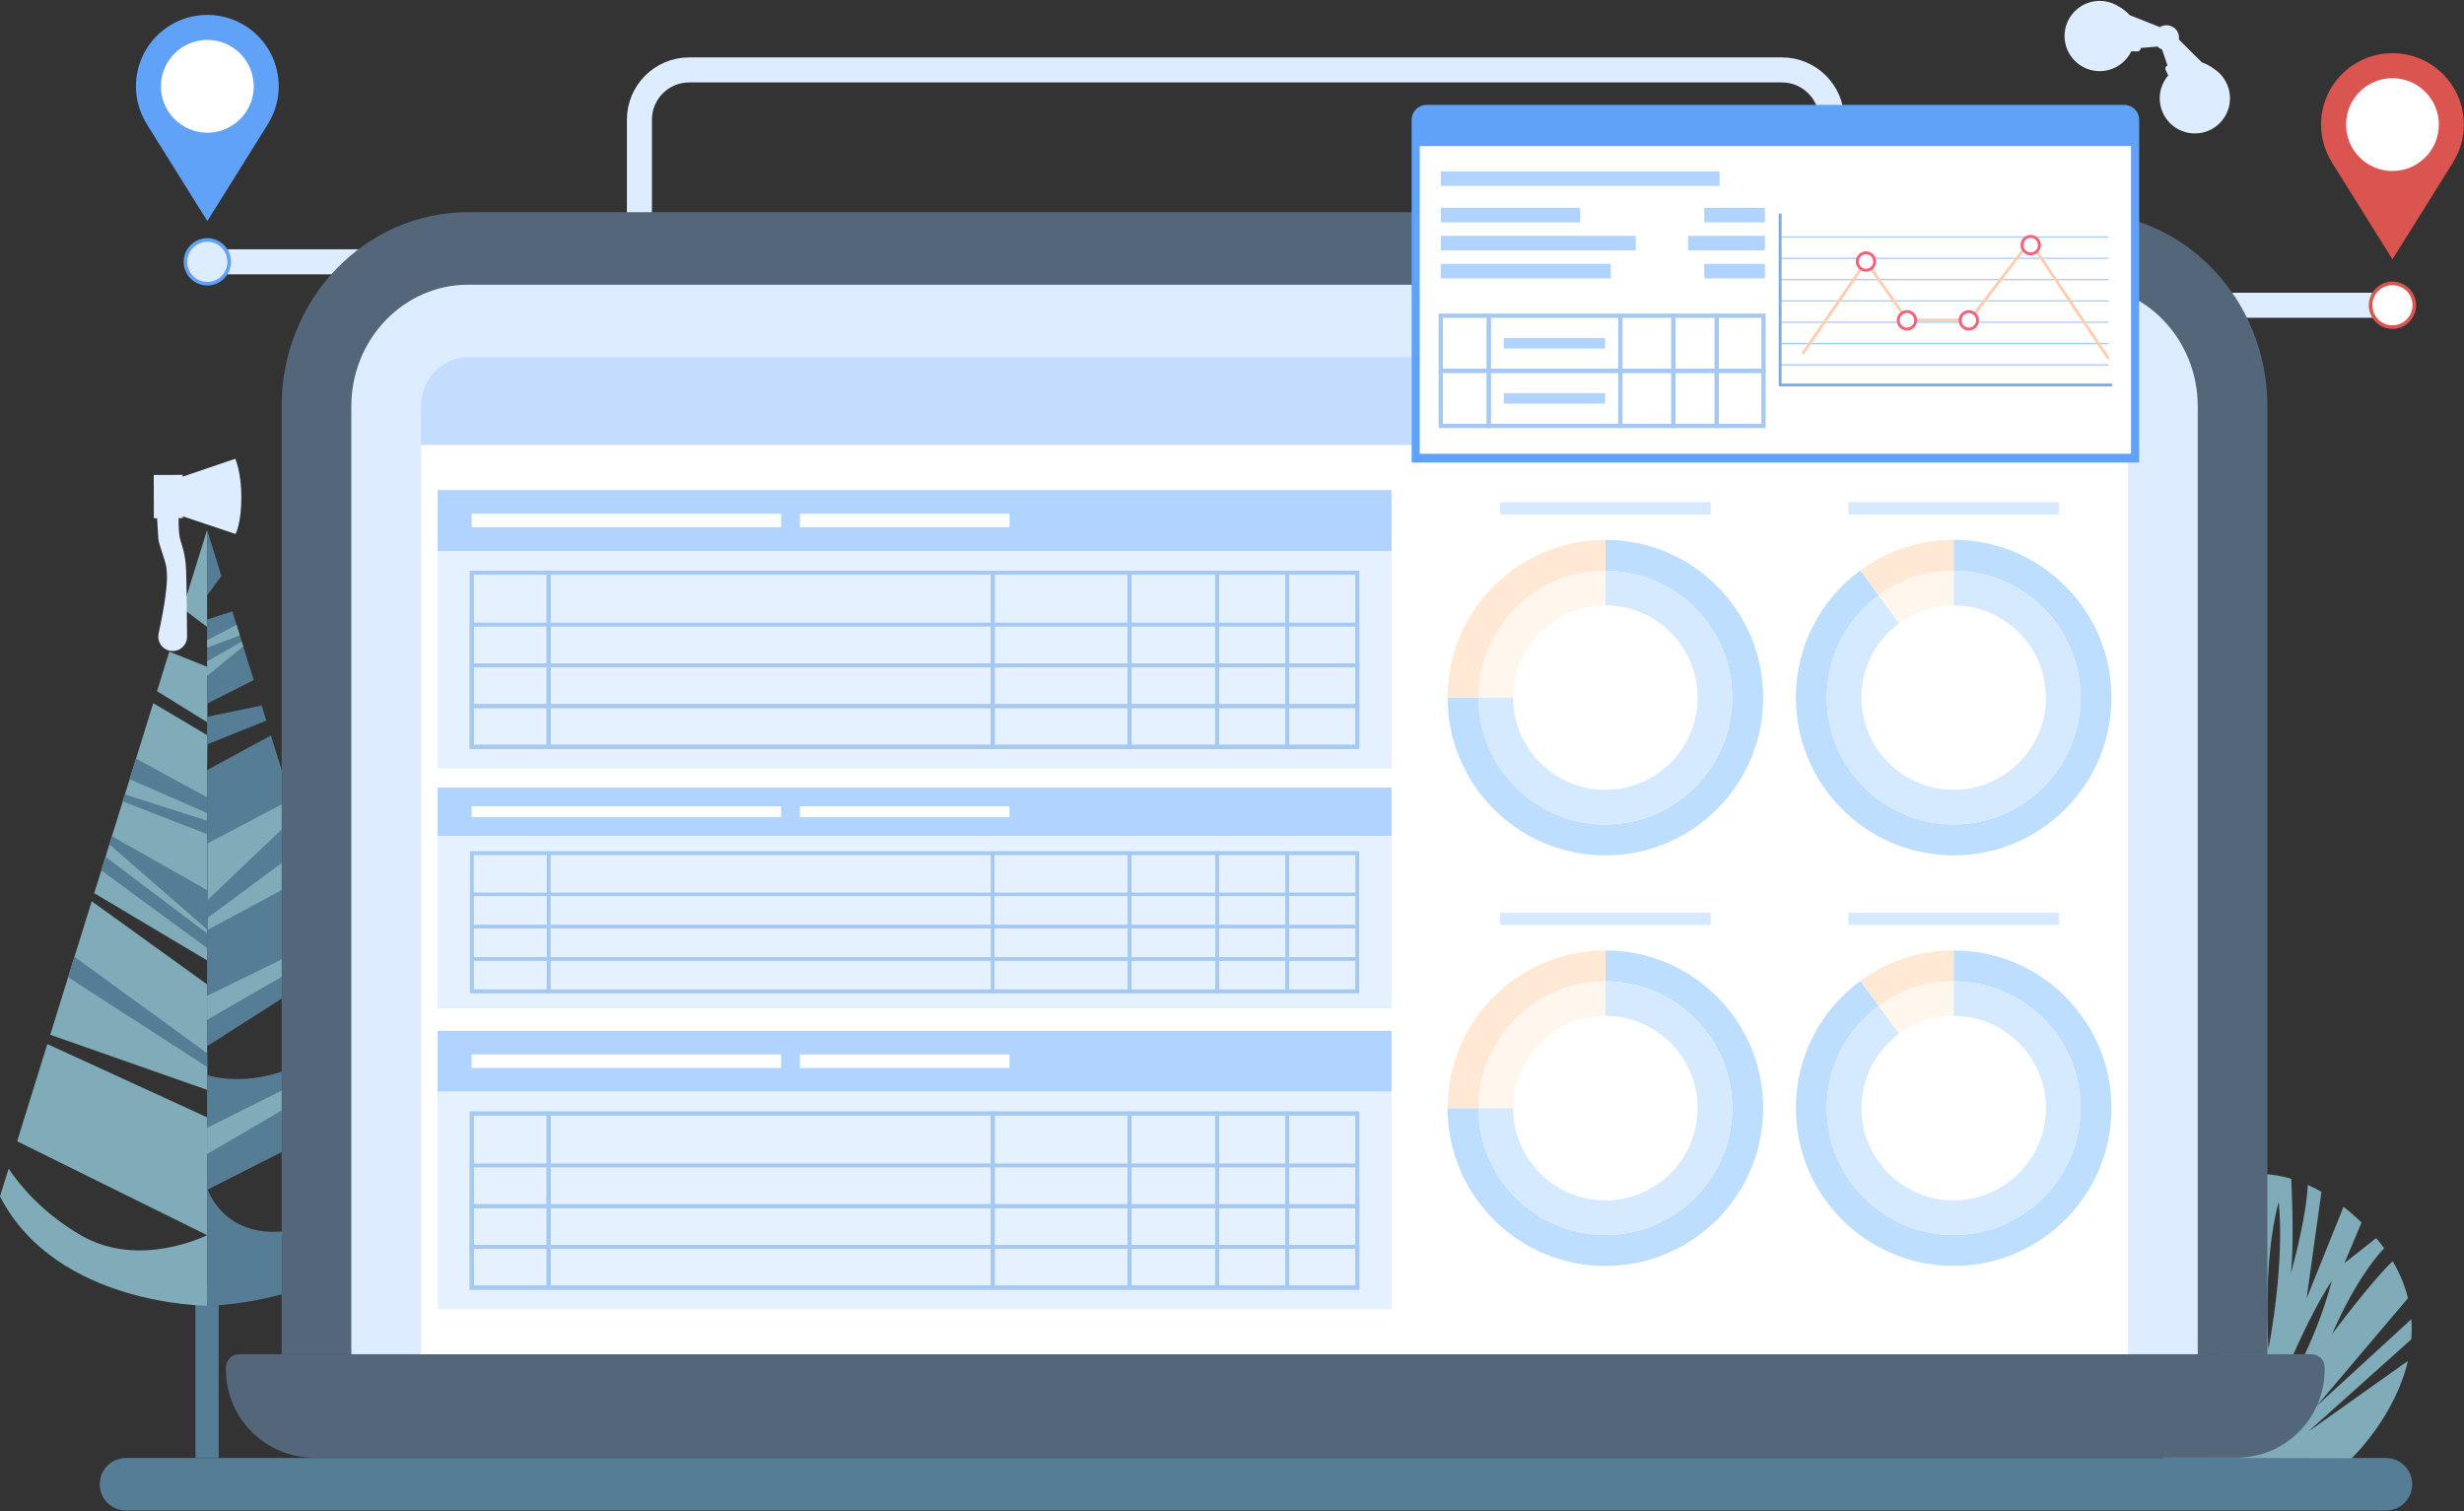 <svg width="649" height="398" viewBox="0 0 649 398" fill="none" xmlns="http://www.w3.org/2000/svg">
<rect x="0" y="0" width="649" height="398" fill="#333333" stroke="none"/>
<g clip-path="url(#clip0_268_1362)">
<path d="M57.607 339.025H51.481V383.924H57.607V339.025Z" fill="#557D96"/>
<path d="M54.544 139.586V165.108L48.112 160.291L54.544 139.586Z" fill="#7FACB8"/>
<path d="M44.587 171.624L54.544 175.607V190.216L41.355 182.033L44.587 171.624Z" fill="#7FACB8"/>
<path d="M40.368 185.202L54.544 193.605V252.946L24.819 235.243L26.684 229.247L27.793 225.67L28.808 222.396L29.48 220.236L32.332 211.066L32.899 209.248L34.145 205.234L35.832 199.8L40.368 185.202Z" fill="#7FACB8"/>
<path d="M24.16 237.367L54.544 259.27V287.046L13.231 272.542L17.945 257.366L19.61 252.001L24.16 237.367Z" fill="#7FACB8"/>
<path d="M12.469 274.986L54.544 294.276V325.316L4.514 300.591L12.469 274.986Z" fill="#7FACB8"/>
<path d="M54.544 325.316V343.892C54.544 343.892 14.771 343.892 -2.28882e-05 315.107L2.265 307.807C5.192 312.163 11.146 319.432 21.244 325.316C36.763 334.355 54.544 325.316 54.544 325.316Z" fill="#7FACB8"/>
<path d="M58.313 151.724L54.544 156.822V139.586L58.313 151.724Z" fill="#557D96"/>
<path d="M70.146 189.797L54.697 195.995L54.544 202.822V163.149L61.207 161.02L62.31 164.583L63.163 167.332L63.678 168.991L64.061 170.223L66.83 179.117L54.697 185.249V188.76L68.906 185.814L70.146 189.797Z" fill="#557D96"/>
<path d="M89.809 253.069L54.544 275.547V202.822L71.361 193.705L76.608 210.588L77.94 214.877L80.377 222.721L80.739 223.878L87.649 246.112L88.544 249.002L89.809 253.069Z" fill="#557D96"/>
<path d="M109.088 315.106C97.369 337.949 69.904 342.663 59.063 343.639C56.242 343.892 54.544 343.892 54.544 343.892V275.547L54.697 283.177C54.697 283.177 74.171 289.957 94.676 268.732L97.614 278.191L97.755 278.644L101.202 289.726L54.697 313.314C54.697 313.314 61.623 334.202 91.554 318.737C97.514 315.657 102.714 312.363 107.209 309.064L109.085 315.106H109.088Z" fill="#557D96"/>
<path d="M54.694 222.109L76.608 210.591L77.94 214.877L54.694 237.025V222.109Z" fill="#7FACB8"/>
<path d="M54.694 241.739L80.378 222.721L82.612 229.915L54.694 244.908V241.739Z" fill="#7FACB8"/>
<path d="M54.544 168.622L62.31 164.58L63.163 167.332L54.544 170.581V168.622Z" fill="#7FACB8"/>
<path d="M54.544 174.198V178.039L64.064 170.223L63.68 168.992L54.544 174.198Z" fill="#7FACB8"/>
<path d="M96.905 275.909L54.544 297.039V303.969L97.755 278.647L96.905 275.909Z" fill="#7FACB8"/>
<path d="M54.544 268.615L88.544 249.002L87.646 246.111L54.544 262.286V268.615Z" fill="#7FACB8"/>
<path d="M35.832 199.801L34.145 205.235L54.544 214.124V209.979L35.832 199.801Z" fill="#557D96"/>
<path d="M54.544 216.158V219.697L32.332 211.066L32.897 209.246L54.544 216.158Z" fill="#557D96"/>
<path d="M27.793 225.67L26.681 229.245L54.544 249.68V245.839L27.793 225.67Z" fill="#557D96"/>
<path d="M29.483 220.233L28.811 222.396L54.694 244.908V234.537L29.483 220.233Z" fill="#557D96"/>
<path d="M19.61 252.004L17.945 257.363L54.544 281.018V277.401L19.61 252.004Z" fill="#557D96"/>
<path d="M628.453 384.007H33.177C29.363 384.007 26.27 387.1 26.27 390.914V390.937C26.27 394.751 29.363 397.844 33.177 397.844H628.453C632.267 397.844 635.36 394.751 635.36 390.937V390.914C635.36 387.1 632.267 384.007 628.453 384.007Z" fill="#557D96"/>
<path d="M60.006 121.491L48.126 125.546V125.077L40.493 125.102L40.529 136.492H41.374C41.508 139.019 41.683 141.257 41.702 141.86C41.741 143.175 43.623 147.686 43.834 149.548C44.045 151.408 44.154 153.431 43.264 159.102C42.828 161.884 42.25 164.708 41.775 166.862C41.319 168.93 42.65 170.971 44.727 171.39C47.089 171.871 49.296 170.053 49.274 167.643C49.227 161.998 49.135 152.914 49.015 150.126C48.835 145.982 48.09 144.239 47.548 142.369C47.047 140.645 47.059 138.708 47.042 136.47H48.157V135.998L60.106 139.989L62.043 140.637C62.043 140.637 63.594 137.854 63.572 130.725C63.553 124.499 61.979 120.818 61.979 120.818L60.006 121.491Z" fill="#DEECFF"/>
<path d="M583.176 18.157C583.176 18.157 581.972 17.123 579.963 16.428L573.911 10.413C574.084 9.184 573.558 7.906 572.452 7.183C572.26 7.058 572.063 6.955 571.857 6.874C570.879 6.485 569.784 6.599 568.908 7.138L560.975 4C559.538 2.435 558.107 1.746 558.107 1.746C553.832 -1.053 548.097 0.145 545.298 4.42C542.499 8.695 543.697 14.429 547.972 17.228C552.247 20.027 557.981 18.829 560.781 14.554C561.003 14.213 561.2 13.862 561.373 13.504L562.946 13.548C563.41 13.562 563.802 13.209 563.841 12.748C563.844 12.709 563.846 12.67 563.849 12.634L568.277 12.258C568.441 12.428 568.625 12.581 568.83 12.717C569.022 12.842 569.219 12.945 569.425 13.026C569.442 13.031 569.456 13.037 569.472 13.042L570.901 17.251C570.868 17.27 570.834 17.287 570.798 17.303C570.39 17.523 570.223 18.023 570.423 18.443L571.096 19.866C570.837 20.166 570.592 20.486 570.37 20.828C567.571 25.103 568.769 30.837 573.044 33.636C577.319 36.435 583.053 35.237 585.852 30.962C588.652 26.687 587.454 20.953 583.179 18.154L583.176 18.157Z" fill="#DEECFF"/>
<path d="M54.608 68.959H155.313C162.551 68.959 168.418 63.092 168.418 55.853V31.518C168.418 24.28 174.286 18.412 181.524 18.412H469.346C476.584 18.412 482.451 24.28 482.451 31.518V67.289C482.451 74.527 488.319 80.394 495.557 80.394H630.156" stroke="#DEECFF" stroke-width="6.593" stroke-miterlimit="10"/>
<path d="M559.838 347.083C559.849 347.202 559.849 347.319 559.858 347.439C566.504 353.887 577.147 364.65 584.938 374.615C584.362 374.148 570.64 362.938 560.803 356.522C563.357 372.869 569.647 384.004 569.647 384.004L619.377 384.099C619.377 384.099 630.754 373.353 634.223 358.44L607.903 377.125L635.118 352.753C635.246 351.016 635.268 349.254 635.129 347.45L610.199 370.304L634.245 341.924V341.916C633.461 338.722 632.158 335.459 630.212 332.17C630.023 332.348 629.834 332.543 629.637 332.737C629.448 332.915 629.258 333.11 629.069 333.304C628.861 333.524 628.641 333.746 628.425 333.974C628.216 334.194 628.008 334.425 627.799 334.653C626.896 335.637 625.951 336.704 625.009 337.813C624.711 338.152 624.422 338.491 624.133 338.839C623.824 339.194 623.527 339.559 623.23 339.923C622.871 340.354 622.524 340.779 622.176 341.21C621.659 341.829 621.162 342.455 620.675 343.066C620.478 343.319 620.267 343.575 620.069 343.828C618.043 346.371 616.314 348.651 615.26 350.049C615.16 350.177 615.071 350.293 614.991 350.405C614.721 350.777 614.513 351.058 614.374 351.244C614.335 351.294 614.293 351.347 614.265 351.38C614.254 351.405 614.235 351.43 614.226 351.439C614.566 350.641 614.913 349.863 615.26 349.118C615.399 348.803 615.538 348.498 615.677 348.203C615.975 347.558 616.275 346.941 616.572 346.33C616.661 346.152 616.75 345.982 616.831 345.813C617.05 345.354 617.278 344.906 617.506 344.473C617.726 344.031 617.943 343.608 618.171 343.194C618.39 342.78 618.607 342.371 618.827 341.974C619.255 341.196 619.672 340.448 620.089 339.745C620.228 339.509 620.367 339.269 620.506 339.042C621.709 336.999 622.86 335.261 623.905 333.796C624.083 333.544 624.272 333.288 624.453 333.052C624.622 332.807 624.8 332.568 624.97 332.348C625.078 332.204 625.178 332.068 625.286 331.934C625.595 331.528 625.892 331.156 626.17 330.808C626.398 330.536 626.618 330.275 626.826 330.03C627.243 329.538 627.621 329.116 627.96 328.751V328.743C627.316 327.854 626.618 326.973 625.873 326.091L617.518 332.668L622.018 321.983C621.709 321.677 621.392 321.383 621.073 321.085C619.8 319.907 618.529 318.823 617.267 317.839L607.539 341.999L611.452 313.9C610.249 313.214 609.048 312.605 607.867 312.079C607.847 312.427 607.828 312.783 607.797 313.138C607.767 313.511 607.739 313.892 607.697 314.284C607.578 315.607 607.389 316.988 607.172 318.395C607.091 318.887 607.013 319.395 606.924 319.887C606.797 320.657 606.658 321.43 606.508 322.192C606.33 323.139 606.141 324.073 605.94 324.98C605.813 325.58 605.682 326.175 605.554 326.75C605.496 327.031 605.426 327.309 605.365 327.59C605.334 327.726 605.307 327.854 605.276 327.979C605.237 328.132 605.207 328.285 605.168 328.429C605.109 328.682 605.048 328.929 604.998 329.166C604.979 329.241 604.959 329.31 604.94 329.385C604.909 329.513 604.881 329.638 604.851 329.766C604.762 330.139 604.673 330.503 604.581 330.842C604.551 330.961 604.523 331.07 604.501 331.181C604.331 331.859 604.173 332.468 604.023 333.001C604.003 333.096 603.984 333.179 603.953 333.266C603.895 333.53 603.834 333.766 603.764 333.977C603.733 334.113 603.695 334.241 603.664 334.358C603.525 334.875 603.425 335.231 603.375 335.392C603.375 335.334 603.386 335.272 603.394 335.206C603.414 335.028 603.433 334.842 603.453 334.655C603.483 334.402 603.511 334.147 603.533 333.877C603.544 333.724 603.553 333.571 603.572 333.418C603.592 333.249 603.603 333.071 603.611 332.893C603.622 332.749 603.631 332.596 603.642 332.451C603.661 332.154 603.681 331.851 603.7 331.537C603.75 330.494 603.789 329.394 603.82 328.257C603.839 327.537 603.85 326.809 603.85 326.069C603.87 324.882 603.861 323.679 603.85 322.475C603.839 321.814 603.831 321.152 603.82 320.502V320.407C603.8 319.526 603.789 318.662 603.77 317.822C603.739 316.958 603.72 316.11 603.689 315.315C603.678 314.873 603.658 314.45 603.639 314.045C603.619 313.461 603.6 312.899 603.581 312.374C603.569 312.163 603.561 311.96 603.55 311.754C603.531 311.287 603.511 310.856 603.492 310.459C600.431 309.561 597.452 309.164 594.578 309.205L591.954 347.906L590.403 309.561C586.467 310.189 582.792 311.621 579.443 313.619L590.283 360.811L574.345 317.28C571.832 319.423 569.575 321.889 567.649 324.535C569.069 331.984 572.658 349.846 575.529 355.905L563.477 331.484C560.933 336.779 559.61 342.28 559.841 347.094L559.838 347.083ZM597.207 373.097C597.474 372.377 606.268 349.337 614.188 337.31C614.188 337.31 609.448 357.198 597.207 373.097ZM600.178 316.602C600.178 316.602 602.085 330.169 597.516 355.269C597.516 355.269 595.845 332.457 600.178 316.602ZM574.045 330.202C574.045 330.202 587.398 363.388 590.269 374.131C589.872 373.478 577.202 352.353 574.045 330.202Z" fill="#7FACB8"/>
<path d="M62.964 356.675H608.84C610.747 356.675 612.292 358.224 612.292 360.128V360.733C612.292 373.531 601.902 383.921 589.105 383.921H82.699C69.901 383.921 59.511 373.531 59.511 360.733V360.128C59.511 358.221 61.059 356.675 62.964 356.675Z" fill="#54667A"/>
<path d="M597.218 106.984V356.673H74.185V106.984C74.185 78.76 96.163 55.887 123.283 55.887H548.117C575.237 55.887 597.215 78.76 597.215 106.984H597.218Z" fill="#54667A"/>
<path d="M578.865 106.984V356.673H92.538V106.984C92.538 89.348 106.339 74.986 123.286 74.986H548.119C565.067 74.986 578.867 89.348 578.867 106.984H578.865Z" fill="#DEECFF"/>
<path d="M560.508 106.979V117.238H110.895V106.979C110.895 99.891 116.457 94.084 123.286 94.084H548.117C554.946 94.084 560.508 99.891 560.508 106.979Z" fill="#C4DDFF"/>
<path d="M560.508 117.238H110.895V356.678H560.508V117.238Z" fill="white"/>
<path d="M366.515 129.068H115.259V145.123H366.515V129.068Z" fill="#B0D3FF"/>
<path d="M366.515 145.123H115.259V202.416H366.515V145.123Z" fill="#E6F1FF"/>
<path d="M205.743 135.281H124.226V138.855H205.743V135.281Z" fill="white"/>
<path d="M265.91 135.281H210.71V138.855H265.91V135.281Z" fill="white"/>
<path d="M357.506 150.835H124.267V196.704H357.506V150.835Z" stroke="#A6C9F1" stroke-width="1.031" stroke-miterlimit="10"/>
<path d="M144.506 150.835H124.267V196.704H144.506V150.835Z" stroke="#A6C9F1" stroke-width="1.031" stroke-miterlimit="10"/>
<path d="M261.485 150.835H144.503V196.704H261.485V150.835Z" stroke="#A6C9F1" stroke-width="1.031" stroke-miterlimit="10"/>
<path d="M357.503 150.835H339.044V196.704H357.503V150.835Z" stroke="#A6C9F1" stroke-width="1.031" stroke-miterlimit="10"/>
<path d="M339.044 150.835H320.585V196.704H339.044V150.835Z" stroke="#A6C9F1" stroke-width="1.031" stroke-miterlimit="10"/>
<path d="M320.585 150.835H297.52V196.704H320.585V150.835Z" stroke="#A6C9F1" stroke-width="1.031" stroke-miterlimit="10"/>
<path d="M297.52 150.835H261.488V196.704H297.52V150.835Z" stroke="#A6C9F1" stroke-width="1.031" stroke-miterlimit="10"/>
<path d="M357.506 164.514H124.267V175.243H357.506V164.514Z" stroke="#A6C9F1" stroke-width="1.031" stroke-miterlimit="10"/>
<path d="M357.506 175.246H124.267V185.975H357.506V175.246Z" stroke="#A6C9F1" stroke-width="1.031" stroke-miterlimit="10"/>
<path d="M357.506 185.975H124.267V196.704H357.506V185.975Z" stroke="#A6C9F1" stroke-width="1.031" stroke-miterlimit="10"/>
<path d="M366.515 207.433H115.259V220.167H366.515V207.433Z" fill="#B0D3FF"/>
<path d="M366.515 220.164H115.259V265.602H366.515V220.164Z" fill="#E6F1FF"/>
<path d="M205.743 212.359H124.226V215.194H205.743V212.359Z" fill="white"/>
<path d="M265.91 212.359H210.71V215.194H265.91V212.359Z" fill="white"/>
<path d="M357.506 224.695H124.267V261.074H357.506V224.695Z" stroke="#A6C9F1" stroke-width="0.917" stroke-miterlimit="10"/>
<path d="M144.506 224.695H124.267V261.074H144.506V224.695Z" stroke="#A6C9F1" stroke-width="0.917" stroke-miterlimit="10"/>
<path d="M261.485 224.695H144.503V261.074H261.485V224.695Z" stroke="#A6C9F1" stroke-width="0.917" stroke-miterlimit="10"/>
<path d="M357.503 224.695H339.044V261.074H357.503V224.695Z" stroke="#A6C9F1" stroke-width="0.917" stroke-miterlimit="10"/>
<path d="M339.044 224.695H320.585V261.074H339.044V224.695Z" stroke="#A6C9F1" stroke-width="0.917" stroke-miterlimit="10"/>
<path d="M320.585 224.695H297.52V261.074H320.585V224.695Z" stroke="#A6C9F1" stroke-width="0.917" stroke-miterlimit="10"/>
<path d="M297.52 224.695H261.488V261.074H297.52V224.695Z" stroke="#A6C9F1" stroke-width="0.917" stroke-miterlimit="10"/>
<path d="M357.506 235.543H124.267V244.052H357.506V235.543Z" stroke="#A6C9F1" stroke-width="0.917" stroke-miterlimit="10"/>
<path d="M357.506 244.054H124.267V252.563H357.506V244.054Z" stroke="#A6C9F1" stroke-width="0.917" stroke-miterlimit="10"/>
<path d="M357.506 252.563H124.267V261.071H357.506V252.563Z" stroke="#A6C9F1" stroke-width="0.917" stroke-miterlimit="10"/>
<path d="M366.515 271.503H115.259V287.558H366.515V271.503Z" fill="#B0D3FF"/>
<path d="M366.515 287.555H115.259V344.848H366.515V287.555Z" fill="#E6F1FF"/>
<path d="M205.743 277.712H124.226V281.287H205.743V277.712Z" fill="white"/>
<path d="M265.91 277.712H210.71V281.287H265.91V277.712Z" fill="white"/>
<path d="M357.506 293.267H124.267V339.136H357.506V293.267Z" stroke="#A6C9F1" stroke-width="1.031" stroke-miterlimit="10"/>
<path d="M144.506 293.267H124.267V339.136H144.506V293.267Z" stroke="#A6C9F1" stroke-width="1.031" stroke-miterlimit="10"/>
<path d="M261.485 293.267H144.503V339.136H261.485V293.267Z" stroke="#A6C9F1" stroke-width="1.031" stroke-miterlimit="10"/>
<path d="M357.503 293.267H339.044V339.136H357.503V293.267Z" stroke="#A6C9F1" stroke-width="1.031" stroke-miterlimit="10"/>
<path d="M339.044 293.267H320.585V339.136H339.044V293.267Z" stroke="#A6C9F1" stroke-width="1.031" stroke-miterlimit="10"/>
<path d="M320.585 293.267H297.52V339.136H320.585V293.267Z" stroke="#A6C9F1" stroke-width="1.031" stroke-miterlimit="10"/>
<path d="M297.52 293.267H261.488V339.136H297.52V293.267Z" stroke="#A6C9F1" stroke-width="1.031" stroke-miterlimit="10"/>
<path d="M357.506 306.948H124.267V317.678H357.506V306.948Z" stroke="#A6C9F1" stroke-width="1.031" stroke-miterlimit="10"/>
<path d="M357.506 317.677H124.267V328.406H357.506V317.677Z" stroke="#A6C9F1" stroke-width="1.031" stroke-miterlimit="10"/>
<path d="M357.506 328.407H124.267V339.136H357.506V328.407Z" stroke="#A6C9F1" stroke-width="1.031" stroke-miterlimit="10"/>
<path d="M464.412 183.729C464.412 206.697 445.791 225.295 422.846 225.295C399.9 225.295 381.28 206.697 381.28 183.729H389.432C389.432 202.155 404.42 217.143 422.846 217.143C441.272 217.143 456.259 202.155 456.259 183.729C456.259 165.303 441.272 150.338 422.846 150.338V142.185C445.791 142.185 464.412 160.784 464.412 183.729Z" fill="#BDDEFF"/>
<path d="M422.846 142.182V150.335C404.42 150.335 389.433 165.322 389.433 183.726H381.28C381.28 160.78 399.9 142.182 422.846 142.182Z" fill="#FFE9D4"/>
<path d="M422.846 150.335V159.441C409.459 159.441 398.558 170.34 398.558 183.729H389.432C389.432 165.325 404.42 150.338 422.846 150.338V150.335Z" fill="#FFF6ED"/>
<path d="M456.259 183.729C456.259 202.155 441.272 217.143 422.846 217.143C404.42 217.143 389.432 202.155 389.432 183.729H398.558C398.558 197.116 409.457 208.017 422.846 208.017C436.235 208.017 447.134 197.118 447.134 183.729C447.134 170.34 436.235 159.441 422.846 159.441V150.335C441.272 150.335 456.259 165.323 456.259 183.726V183.729Z" fill="#D6EAFF"/>
<path d="M556.147 183.721C556.147 206.688 537.527 225.287 514.581 225.287C491.635 225.287 473.015 206.688 473.015 183.721C473.015 169.967 479.697 157.767 490.015 150.221L494.837 156.795C486.554 162.893 481.17 172.691 481.17 183.721C481.17 202.147 496.158 217.134 514.584 217.134C533.01 217.134 547.997 202.147 547.997 183.721C547.997 165.295 533.01 150.329 514.584 150.329V142.177C537.529 142.177 556.15 160.775 556.15 183.721H556.147Z" fill="#BDDEFF"/>
<path d="M547.995 183.72C547.995 202.146 533.007 217.134 514.581 217.134C496.155 217.134 481.168 202.146 481.168 183.72C481.168 172.691 486.552 162.893 494.835 156.795L500.219 164.127C494.207 168.561 490.293 175.699 490.293 183.72C490.293 197.107 501.192 208.009 514.581 208.009C527.97 208.009 538.869 197.11 538.869 183.72C538.869 170.331 527.97 159.432 514.581 159.432V150.326C533.007 150.326 547.995 165.314 547.995 183.718V183.72Z" fill="#D6EAFF"/>
<path d="M514.581 142.174V150.326C507.207 150.326 500.372 152.728 494.835 156.792L490.012 150.218C496.889 145.156 505.389 142.174 514.581 142.174Z" fill="#FFE9D4"/>
<path d="M514.581 150.326V159.432C509.216 159.432 504.244 161.184 500.222 164.124L494.837 156.792C500.374 152.725 507.207 150.326 514.584 150.326H514.581Z" fill="#FFF6ED"/>
<path d="M450.567 132.265H395.128V135.492H450.567V132.265Z" fill="#D6EAFF"/>
<path d="M542.299 132.265H486.86V135.492H542.299V132.265Z" fill="#D6EAFF"/>
<path d="M464.412 291.863C464.412 314.831 445.791 333.429 422.846 333.429C399.9 333.429 381.28 314.831 381.28 291.863H389.432C389.432 310.289 404.42 325.277 422.846 325.277C441.272 325.277 456.259 310.289 456.259 291.863C456.259 273.437 441.272 258.472 422.846 258.472V250.319C445.791 250.319 464.412 268.918 464.412 291.863Z" fill="#BDDEFF"/>
<path d="M422.846 250.317V258.469C404.42 258.469 389.433 273.457 389.433 291.86H381.28C381.28 268.915 399.9 250.317 422.846 250.317Z" fill="#FFE9D4"/>
<path d="M422.846 258.472V267.578C409.459 267.578 398.558 278.477 398.558 291.866H389.432C389.432 273.463 404.42 258.475 422.846 258.475V258.472Z" fill="#FFF6ED"/>
<path d="M456.259 291.864C456.259 310.289 441.272 325.277 422.846 325.277C404.42 325.277 389.432 310.289 389.432 291.864H398.558C398.558 305.25 409.457 316.152 422.846 316.152C436.235 316.152 447.134 305.253 447.134 291.864C447.134 278.474 436.235 267.575 422.846 267.575V258.469C441.272 258.469 456.259 273.457 456.259 291.861V291.864Z" fill="#D6EAFF"/>
<path d="M556.147 291.855C556.147 314.823 537.527 333.421 514.581 333.421C491.636 333.421 473.015 314.823 473.015 291.855C473.015 278.102 479.697 265.902 490.015 258.356L494.838 264.929C486.554 271.028 481.17 280.826 481.17 291.855C481.17 310.281 496.158 325.269 514.584 325.269C533.01 325.269 547.997 310.281 547.997 291.855C547.997 273.429 533.01 258.464 514.584 258.464V250.312C537.529 250.312 556.15 268.91 556.15 291.855H556.147Z" fill="#BDDEFF"/>
<path d="M547.995 291.855C547.995 310.281 533.007 325.269 514.581 325.269C496.155 325.269 481.168 310.281 481.168 291.855C481.168 280.826 486.552 271.028 494.835 264.93L500.219 272.262C494.207 276.696 490.293 283.834 490.293 291.855C490.293 305.242 501.192 316.144 514.581 316.144C527.97 316.144 538.869 305.245 538.869 291.855C538.869 278.466 527.97 267.567 514.581 267.567V258.461C533.007 258.461 547.995 273.449 547.995 291.853V291.855Z" fill="#D6EAFF"/>
<path d="M514.581 250.309V258.461C507.207 258.461 500.372 260.863 494.835 264.926L490.012 258.353C496.889 253.291 505.389 250.309 514.581 250.309Z" fill="#FFE9D4"/>
<path d="M514.581 258.464V267.57C509.216 267.57 504.244 269.321 500.222 272.262L494.837 264.929C500.374 260.863 507.207 258.464 514.584 258.464H514.581Z" fill="#FFF6ED"/>
<path d="M450.567 240.402H395.128V243.629H450.567V240.402Z" fill="#D6EAFF"/>
<path d="M542.299 240.402H486.86V243.629H542.299V240.402Z" fill="#D6EAFF"/>
<path d="M648.963 32.813C648.963 22.426 640.544 14.007 630.156 14.007C619.769 14.007 611.35 22.426 611.35 32.813C611.35 36.493 612.423 39.918 614.251 42.817L614.238 42.825L630.159 68.306L646.081 42.825L646.067 42.817C647.893 39.918 648.969 36.493 648.969 32.813H648.963Z" fill="#DA5450"/>
<path d="M630.154 45.038C623.413 45.038 617.929 39.554 617.929 32.813C617.929 26.073 623.413 20.589 630.154 20.589C636.894 20.589 642.378 26.073 642.378 32.813C642.378 39.554 636.894 45.038 630.154 45.038Z" fill="white"/>
<path d="M73.415 22.732C73.415 12.344 64.995 3.925 54.608 3.925C44.221 3.925 35.801 12.344 35.801 22.732C35.801 26.412 36.874 29.836 38.703 32.736L38.689 32.744L54.611 58.224L70.532 32.744L70.518 32.736C72.344 29.836 73.42 26.412 73.42 22.732H73.415Z" fill="#60A2F7"/>
<path d="M54.608 34.956C47.867 34.956 42.383 29.472 42.383 22.732C42.383 15.991 47.867 10.507 54.608 10.507C61.349 10.507 66.833 15.991 66.833 22.732C66.833 29.472 61.349 34.956 54.608 34.956Z" fill="white"/>
<path d="M54.608 74.719C57.789 74.719 60.367 72.14 60.367 68.96C60.367 65.779 57.789 63.2 54.608 63.2C51.427 63.2 48.849 65.779 48.849 68.96C48.849 72.14 51.427 74.719 54.608 74.719Z" fill="#DEECFF" stroke="#60A2F7" stroke-width="0.942" stroke-miterlimit="10"/>
<path d="M630.154 86.154C633.334 86.154 635.913 83.575 635.913 80.395C635.913 77.214 633.334 74.635 630.154 74.635C626.973 74.635 624.394 77.214 624.394 80.395C624.394 83.575 626.973 86.154 630.154 86.154Z" fill="white" stroke="#DA5450" stroke-width="0.942" stroke-miterlimit="10"/>
<path d="M559.499 27.618H375.757C373.58 27.618 371.818 29.381 371.818 31.557V121.813H563.438V31.557C563.438 29.381 561.675 27.618 559.499 27.618Z" fill="#60A2F7"/>
<path d="M561.298 38.478H373.958V119.515H561.298V38.478Z" fill="white"/>
<path d="M440.777 97.667H426.782V112.179H440.777V97.667Z" fill="white" stroke="#A6C9F1" stroke-width="1.115" stroke-miterlimit="10"/>
<path d="M426.782 97.667H392.101V112.179H426.782V97.667Z" fill="white" stroke="#A6C9F1" stroke-width="1.115" stroke-miterlimit="10"/>
<path d="M392.101 97.667H379.495V112.179H392.101V97.667Z" fill="white" stroke="#A6C9F1" stroke-width="1.115" stroke-miterlimit="10"/>
<path d="M452.187 97.667H440.777V112.179H452.187V97.667Z" fill="white" stroke="#A6C9F1" stroke-width="1.115" stroke-miterlimit="10"/>
<path d="M464.493 97.667H452.187V112.179H464.493V97.667Z" fill="white" stroke="#A6C9F1" stroke-width="1.115" stroke-miterlimit="10"/>
<path d="M440.777 83.152H426.782V97.664H440.777V83.152Z" fill="white" stroke="#A6C9F1" stroke-width="1.115" stroke-miterlimit="10"/>
<path d="M426.782 83.152H392.101V97.664H426.782V83.152Z" fill="white" stroke="#A6C9F1" stroke-width="1.115" stroke-miterlimit="10"/>
<path d="M392.101 83.152H379.495V97.664H392.101V83.152Z" fill="white" stroke="#A6C9F1" stroke-width="1.115" stroke-miterlimit="10"/>
<path d="M452.187 83.152H440.777V97.664H452.187V83.152Z" fill="white" stroke="#A6C9F1" stroke-width="1.115" stroke-miterlimit="10"/>
<path d="M464.493 83.152H452.187V97.664H464.493V83.152Z" fill="white" stroke="#A6C9F1" stroke-width="1.115" stroke-miterlimit="10"/>
<path d="M422.779 89.025H396.103V91.794H422.779V89.025Z" fill="#B0D3FF"/>
<path d="M422.779 103.54H396.103V106.309H422.779V103.54Z" fill="#B0D3FF"/>
<path d="M452.924 45.136H379.492V48.969H452.924V45.136Z" fill="#B0D3FF"/>
<path d="M416.208 54.733H379.492V58.566H416.208V54.733Z" fill="#B0D3FF"/>
<path d="M464.84 54.733H448.88V58.566H464.84V54.733Z" fill="#B0D3FF"/>
<path d="M430.854 62.113H379.492V65.946H430.854V62.113Z" fill="#B0D3FF"/>
<path d="M464.843 62.113H444.624V65.946H464.843V62.113Z" fill="#B0D3FF"/>
<path d="M424.266 69.493H379.492V73.326H424.266V69.493Z" fill="#B0D3FF"/>
<path d="M464.84 69.493H448.88V73.326H464.84V69.493Z" fill="#B0D3FF"/>
<path d="M468.754 96.099H555.199" stroke="#ADD0FA" stroke-width="0.384" stroke-linecap="round" stroke-linejoin="round"/>
<path d="M468.754 90.487H555.199" stroke="#ADD0FA" stroke-width="0.384" stroke-linecap="round" stroke-linejoin="round"/>
<path d="M468.754 84.873H555.199" stroke="#ADD0FA" stroke-width="0.384" stroke-linecap="round" stroke-linejoin="round"/>
<path d="M468.754 79.26H555.199" stroke="#ADD0FA" stroke-width="0.384" stroke-linecap="round" stroke-linejoin="round"/>
<path d="M468.754 73.646H555.199" stroke="#ADD0FA" stroke-width="0.384" stroke-linecap="round" stroke-linejoin="round"/>
<path d="M468.754 68.034H555.199" stroke="#ADD0FA" stroke-width="0.384" stroke-linecap="round" stroke-linejoin="round"/>
<path d="M468.754 62.419H555.199" stroke="#ADD0FA" stroke-width="0.384" stroke-linecap="round" stroke-linejoin="round"/>
<path d="M468.879 56.593V101.397H556.047" stroke="#7FACE3" stroke-width="0.77" stroke-linecap="round" stroke-linejoin="round"/>
<path d="M474.961 92.956L491.502 68.885L502.367 84.286H518.8L534.677 63.531L555.199 94.198" stroke="#FFCEB0" stroke-width="0.77" stroke-linecap="round" stroke-linejoin="round"/>
<path d="M493.722 69.407C494.014 68.17 493.248 66.93 492.011 66.638C490.774 66.346 489.535 67.112 489.243 68.349C488.951 69.587 489.717 70.826 490.954 71.118C492.191 71.41 493.43 70.644 493.722 69.407Z" fill="white" stroke="#F4607A" stroke-width="0.77" stroke-linecap="round" stroke-linejoin="round"/>
<path d="M502.278 86.668C503.549 86.668 504.58 85.638 504.58 84.367C504.58 83.096 503.549 82.065 502.278 82.065C501.007 82.065 499.977 83.096 499.977 84.367C499.977 85.638 501.007 86.668 502.278 86.668Z" fill="white" stroke="#F4607A" stroke-width="0.77" stroke-linecap="round" stroke-linejoin="round"/>
<path d="M518.575 86.668C519.846 86.668 520.877 85.638 520.877 84.367C520.877 83.096 519.846 82.065 518.575 82.065C517.304 82.065 516.274 83.096 516.274 84.367C516.274 85.638 517.304 86.668 518.575 86.668Z" fill="white" stroke="#F4607A" stroke-width="0.77" stroke-linecap="round" stroke-linejoin="round"/>
<path d="M534.872 66.863C536.143 66.863 537.173 65.833 537.173 64.562C537.173 63.291 536.143 62.26 534.872 62.26C533.601 62.26 532.57 63.291 532.57 64.562C532.57 65.833 533.601 66.863 534.872 66.863Z" fill="white" stroke="#F4607A" stroke-width="0.77" stroke-linecap="round" stroke-linejoin="round"/>
</g>
<defs>
<clipPath id="clip0_268_1362">
<rect width="648.963" height="397.61" fill="white" transform="translate(0 0.234)"/>
</clipPath>
</defs>
</svg>
